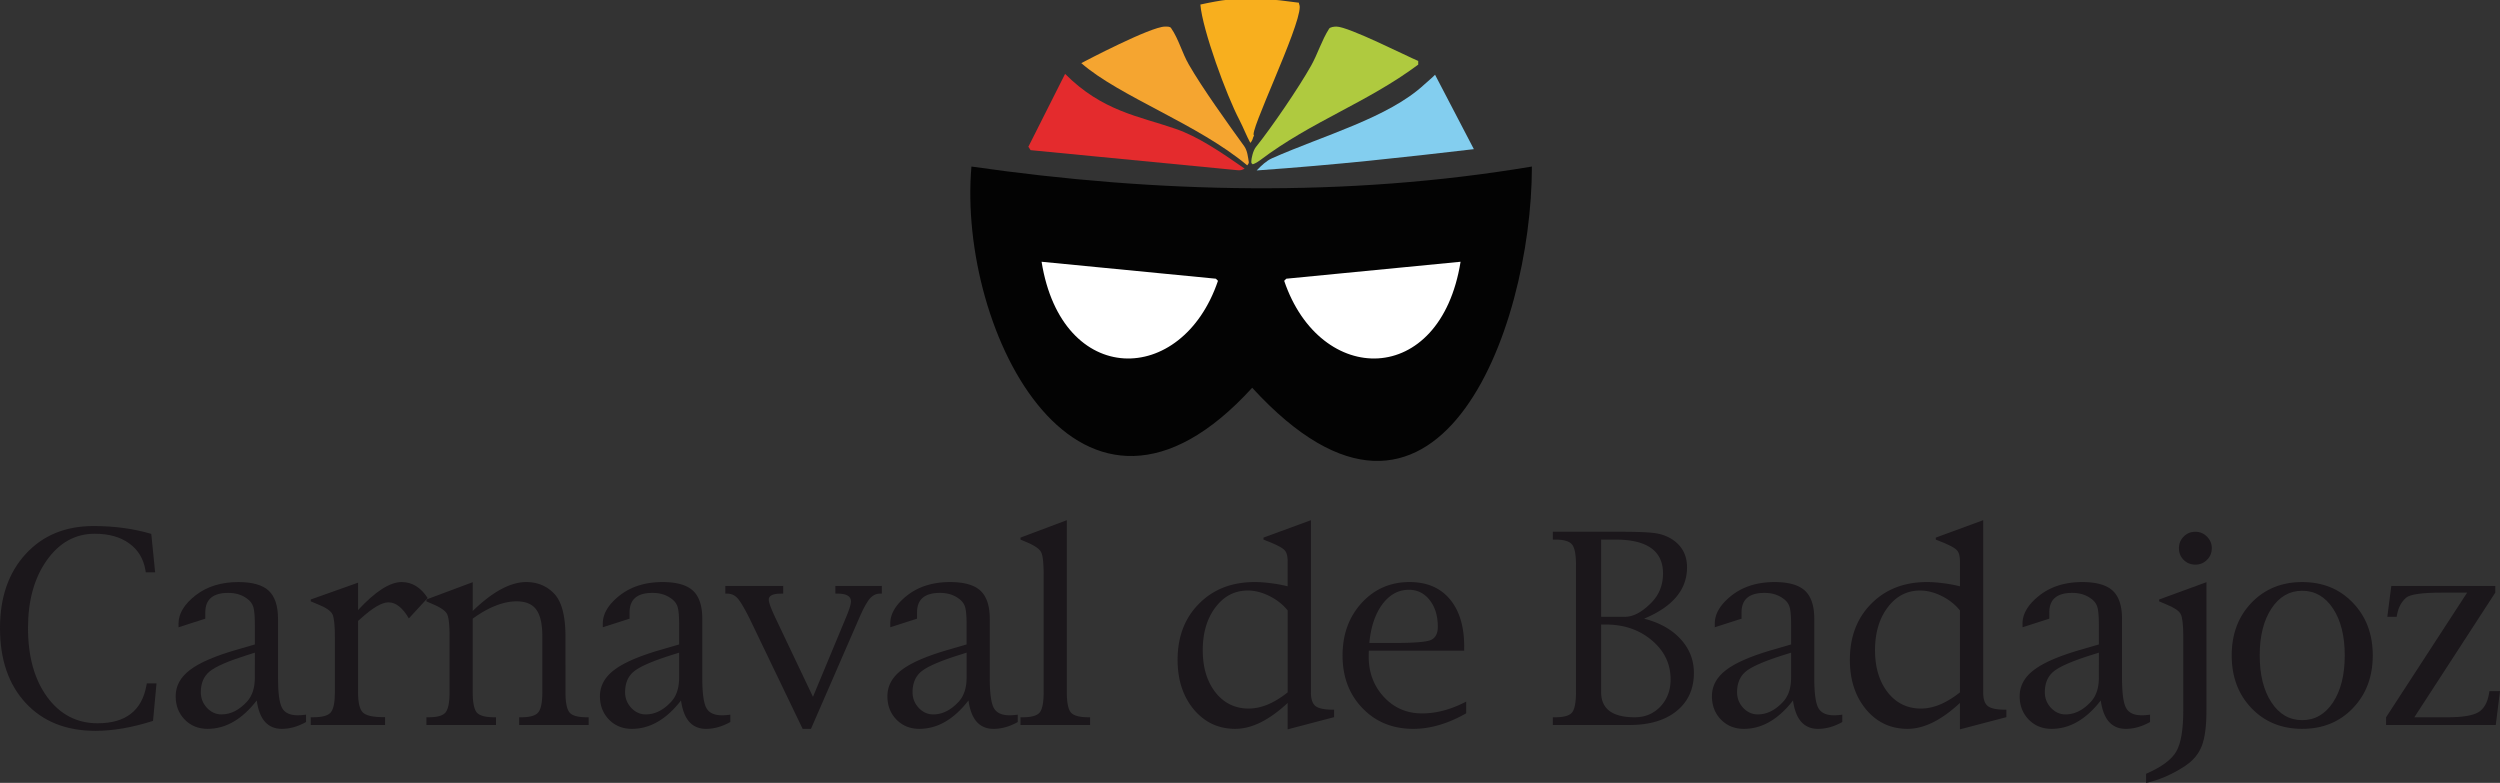 <svg xmlns="http://www.w3.org/2000/svg" width="829.443" height="259.746" viewBox="85.927 370.768 829.443 259.746"><rect x="85.927" y="370.768" width="829.443" height="259.746" fill="#333333" stroke="none"/><path fill="#1B171B" d="M136.696 609.942c-6.858 2.199-13.219 3.303-19.085 3.303-9.722 0-17.432-3.07-23.133-9.21-5.701-6.141-8.551-14.432-8.551-24.869 0-10.217 2.836-18.408 8.51-24.578 5.672-6.197 13.176-9.294 22.514-9.294 6.911 0 13.3.865 19.167 2.601l1.28 12.766H134.3l-.124-.744c-.662-3.829-2.467-6.788-5.412-8.882-2.92-2.12-6.721-3.177-11.402-3.182-6.444 0-11.746 2.934-15.904 8.798-4.16 5.865-6.238 13.359-6.238 22.475 0 9.447 2.119 17.074 6.362 22.886 4.268 5.813 9.844 8.719 16.73 8.719 9.281 0 14.678-4.173 16.193-12.521l.124-.702h3.223l-1.156 12.434zM170.482 587.305l-2.355.744c-6.39 2.01-10.589 3.828-12.599 5.453-1.983 1.598-2.975 3.909-2.975 6.938 0 1.982.674 3.707 2.024 5.164 1.376 1.461 2.987 2.188 4.833 2.188 3.083 0 5.934-1.445 8.551-4.337 1.679-1.898 2.518-4.53 2.52-7.89l.001-8.26zm.62 15.861c-2.424 3.142-4.999 5.495-7.726 7.066-2.699 1.566-5.564 2.353-8.592 2.353-3.03 0-5.55-1.018-7.56-3.059-2.012-2.063-3.016-4.652-3.016-7.765 0-3.439 1.597-6.36 4.792-8.757 3.194-2.425 8.467-4.683 15.822-6.776l5.66-1.65v-6.487c0-2.833-.166-4.805-.496-5.907-.331-1.129-1.047-2.077-2.148-2.849-1.681-1.239-3.747-1.861-6.197-1.861-2.533 0-4.435.538-5.701 1.613-1.267 1.075-1.9 2.696-1.9 4.874v2.066l-8.882 2.85v-1.24c0-3.302 1.914-6.443 5.743-9.419 3.772-2.891 8.467-4.337 14.086-4.337 4.654 0 8.013.95 10.08 2.85 2.066 1.931 3.099 5.041 3.099 9.336v19.584c0 4.983.439 8.302 1.321 9.952.881 1.655 2.629 2.479 5.247 2.479.827 0 1.735-.068 2.727-.205v2.438c-2.7 1.514-5.385 2.271-8.056 2.271-2.314 0-4.173-.785-5.577-2.354-1.377-1.571-2.286-3.924-2.726-7.066zM204.722 576.771V600.4c0 3.439.523 5.687 1.57 6.73 1.074 1.049 3.332 1.571 6.775 1.571h.62v2.601h-24.662v-2.559h.744c3.001 0 4.956-.522 5.865-1.571.936-1.075 1.403-3.333 1.404-6.772v-18.139c0-4.071-.275-6.646-.826-7.723-.551-1.102-2.121-2.177-4.71-3.222l-2.478-1.034v-.617l15.697-5.58v9.088c2.892-3.111 5.536-5.438 7.932-6.979 2.423-1.545 4.598-2.315 6.527-2.315 3.471 0 6.348 1.763 8.634 5.29l-6.238 6.773c-2.065-3.556-4.325-5.328-6.775-5.328-2.176 0-5.246 1.804-9.212 5.411-.11.082-.4.33-.867.746z"/><path fill="#1B171B" d="M242.763 576.027V600.4c0 3.439.455 5.697 1.363 6.772.937 1.049 2.877 1.571 5.825 1.571h.538v2.559h-23.092v-2.559h.743c2.836 0 4.696-.522 5.577-1.571.91-1.075 1.363-3.333 1.363-6.772v-18.59c0-3.803-.276-6.234-.826-7.312-.552-1.075-2.053-2.135-4.503-3.18l-2.354-1.034v-.617l15.367-5.744v9.542c3.305-3.19 6.43-5.591 9.378-7.188 2.974-1.595 5.755-2.396 8.344-2.396 3.745 0 6.844 1.282 9.295 3.841 2.505 2.62 3.757 7.384 3.759 14.294V600.4c0 3.439.454 5.697 1.363 6.772.909 1.049 2.821 1.571 5.741 1.571h.579v2.559h-23.05v-2.559h.661c2.892 0 4.777-.538 5.66-1.613.908-1.07 1.363-3.317 1.363-6.73v-18.55c0-4.076-.675-7.021-2.024-8.841-1.323-1.817-3.499-2.727-6.527-2.727-2.204 0-4.517.483-6.94 1.445-2.426.941-4.959 2.371-7.603 4.3zM311.25 587.305l-2.355.744c-6.39 2.01-10.589 3.828-12.599 5.453-1.983 1.598-2.975 3.909-2.975 6.938 0 1.982.674 3.707 2.025 5.164 1.376 1.461 2.987 2.188 4.833 2.188 3.084 0 5.934-1.445 8.551-4.337 1.679-1.898 2.519-4.53 2.52-7.89v-8.26zm.619 15.861c-2.424 3.142-4.999 5.495-7.725 7.066-2.699 1.566-5.563 2.353-8.592 2.353-3.03 0-5.55-1.018-7.56-3.059-2.011-2.063-3.016-4.652-3.016-7.765 0-3.439 1.597-6.36 4.792-8.757 3.194-2.425 8.467-4.683 15.822-6.776l5.659-1.65v-6.487c0-2.833-.165-4.805-.496-5.907-.331-1.129-1.047-2.077-2.148-2.849-1.681-1.239-3.746-1.861-6.196-1.861-2.534 0-4.435.538-5.702 1.613s-1.9 2.696-1.9 4.874v2.066l-8.881 2.85v-1.24c0-3.302 1.913-6.443 5.741-9.419 3.773-2.891 8.467-4.337 14.086-4.337 4.654 0 8.014.95 10.08 2.85 2.066 1.931 3.099 5.041 3.099 9.336v19.584c0 4.983.44 8.302 1.321 9.952.881 1.655 2.631 2.479 5.247 2.479.827 0 1.735-.068 2.727-.205v2.438c-2.699 1.514-5.385 2.271-8.055 2.271-2.314 0-4.172-.785-5.577-2.354-1.377-1.571-2.285-3.924-2.726-7.066zM352.224 612.585l-17.598-36.6c-1.763-3.497-3.098-5.739-4.007-6.734-.909-1.019-2.052-1.525-3.429-1.529h-.62v-2.559h19.209v2.559h-.744c-2.699 0-4.048.676-4.048 2.025 0 .907.756 2.963 2.272 6.155l12.393 26.064 10.823-26.022c1.184-2.754 1.775-4.643 1.776-5.66 0-1.704-1.486-2.56-4.461-2.563h-.703v-2.559h15.409v2.559h-.62c-1.295 0-2.437.58-3.429 1.735-.965 1.159-2.136 3.321-3.511 6.487l-15.946 36.641-2.766.001zM406.623 587.305l-2.355.744c-6.39 2.01-10.588 3.828-12.599 5.453-1.983 1.598-2.975 3.909-2.975 6.938 0 1.982.674 3.707 2.025 5.164 1.376 1.461 2.987 2.188 4.833 2.188 3.084 0 5.935-1.445 8.551-4.337 1.68-1.898 2.52-4.53 2.521-7.89v-8.26h-.001zm.62 15.861c-2.424 3.142-4.999 5.495-7.726 7.066-2.698 1.566-5.563 2.353-8.592 2.353-3.03 0-5.55-1.018-7.56-3.059-2.011-2.063-3.016-4.652-3.016-7.765 0-3.439 1.597-6.36 4.792-8.757 3.194-2.425 8.467-4.683 15.822-6.776l5.659-1.65v-6.487c0-2.833-.165-4.805-.496-5.907-.331-1.129-1.047-2.077-2.148-2.849-1.681-1.239-3.745-1.861-6.195-1.861-2.534 0-4.435.538-5.702 1.613s-1.9 2.696-1.9 4.874v2.066l-8.881 2.85v-1.24c0-3.302 1.912-6.443 5.741-9.419 3.772-2.891 8.467-4.337 14.086-4.337 4.654 0 8.014.95 10.08 2.85 2.066 1.931 3.099 5.041 3.099 9.336v19.584c0 4.983.44 8.302 1.321 9.952.881 1.655 2.631 2.479 5.247 2.479.827 0 1.735-.068 2.727-.205v2.438c-2.698 1.514-5.385 2.271-8.056 2.271-2.313 0-4.172-.785-5.577-2.354-1.376-1.571-2.285-3.924-2.725-7.066zM439.873 543.349V600.4c0 3.439.454 5.697 1.363 6.772.935 1.049 2.877 1.571 5.823 1.571h.537v2.559h-23.091v-2.559h.743c2.864 0 4.736-.522 5.618-1.571.881-1.075 1.321-3.333 1.323-6.772v-38.834c0-3.962-.277-6.483-.827-7.56-.524-1.075-2.024-2.146-4.503-3.223l-2.354-.991v-.66l15.368-5.783zM513.146 600.48V573.3c-1.599-1.981-3.623-3.581-6.073-4.794-2.423-1.209-4.808-1.813-7.146-1.813-4.352 0-7.932 1.855-10.739 5.574-2.811 3.719-4.215 8.455-4.215 14.21 0 5.729 1.404 10.396 4.215 14.004 2.835 3.58 6.513 5.369 11.028 5.369 2.037 0 4.129-.438 6.28-1.318 2.173-.913 4.39-2.259 6.65-4.052zm0 3.513c-3.086 2.864-6.073 5.011-8.967 6.444-2.891 1.431-5.698 2.146-8.426 2.146-5.563 0-10.148-2.146-13.756-6.444-3.581-4.32-5.371-9.802-5.371-16.44 0-7.657 2.367-13.866 7.104-18.629 4.736-4.794 10.892-7.189 18.465-7.189 1.733 0 3.512.126 5.329.374 1.816.218 3.688.564 5.618 1.03v-8.261c0-1.735-.317-2.948-.948-3.636-.608-.717-2.137-1.582-4.588-2.604l-2.479-.991v-.66l15.738-5.785v57.175c0 2.205.511 3.707 1.528 4.504 1.02.798 2.961 1.197 5.825 1.197h.33v2.479l-15.407 4.046v-8.757h.005zM540.238 584.082h8.552c6.169 0 10.065-.301 11.69-.907 1.65-.634 2.479-2.121 2.479-4.462 0-3.607-.896-6.556-2.686-8.841-1.792-2.284-4.091-3.428-6.898-3.428-3.471 0-6.403 1.598-8.8 4.79-2.367 3.169-3.814 7.448-4.337 12.848zm32.139 19.457v3.883c-6.031 3.443-11.885 5.163-17.556 5.163-6.83 0-12.448-2.284-16.854-6.856-4.406-4.571-6.61-10.396-6.61-17.475 0-6.994 2.108-12.806 6.322-17.432 4.239-4.626 9.54-6.941 15.903-6.941 5.729 0 10.175 1.889 13.344 5.66 3.192 3.771 4.79 9.034 4.79 15.78v1.319h-31.642a72.709 72.709 0 00-.042 1.944c0 5.343 1.692 9.832 5.081 13.466 3.389 3.608 7.588 5.412 12.599 5.412 4.794.002 9.679-1.307 14.665-3.923zM617.146 577.969V600.4c0 5.561 3.72 8.345 11.153 8.345 3.415 0 6.25-1.188 8.51-3.555 2.259-2.396 3.388-5.396 3.388-9.005 0-5.151-2.078-9.473-6.237-12.974-4.132-3.497-9.24-5.244-15.325-5.244l-1.489.002zm0-28.175v25.612h7.932c2.753 0 5.673-1.567 8.758-4.71 2.561-2.612 3.841-5.835 3.841-9.664 0-3.745-1.319-6.557-3.965-8.429-2.618-1.872-6.568-2.807-11.854-2.811l-4.712.002zm14.253 26.233c5.147 1.319 9.183 3.581 12.104 6.772 2.944 3.196 4.416 6.94 4.42 11.235 0 5.314-1.915 9.53-5.743 12.642-3.829 3.086-9.02 4.626-15.574 4.626H601.12v-2.559h.825c2.809 0 4.653-.522 5.536-1.571.881-1.075 1.318-3.317 1.322-6.735V558.18c0-3.47-.441-5.728-1.322-6.775-.883-1.072-2.729-1.609-5.536-1.609h-.825v-2.602h22.762c5.507 0 9.307.164 11.4.496 2.093.331 3.965 1.045 5.618 2.146 3.167 2.146 4.749 5.205 4.751 9.172 0 3.688-1.187 6.952-3.555 9.789-2.367 2.838-5.934 5.248-10.697 7.23zM680.18 587.305l-2.354.744c-6.393 2.01-10.59 3.828-12.601 5.453-1.982 1.598-2.975 3.909-2.975 6.938 0 1.982.675 3.707 2.024 5.164 1.377 1.461 2.985 2.188 4.832 2.188 3.085 0 5.935-1.445 8.55-4.337 1.683-1.898 2.521-4.53 2.521-7.89v-8.261h.003zm.619 15.861c-2.423 3.142-4.997 5.495-7.725 7.066-2.699 1.566-5.563 2.353-8.592 2.353-3.03 0-5.55-1.018-7.56-3.059-2.014-2.063-3.017-4.652-3.017-7.765 0-3.439 1.598-6.36 4.792-8.757 3.193-2.425 8.468-4.683 15.82-6.776l5.659-1.65v-6.487c0-2.833-.164-4.805-.496-5.907-.33-1.129-1.045-2.077-2.146-2.849-1.683-1.239-3.747-1.861-6.197-1.861-2.534 0-4.436.538-5.702 1.613s-1.897 2.696-1.897 4.874v2.066l-8.884 2.85v-1.24c0-3.302 1.915-6.443 5.744-9.419 3.771-2.891 8.467-4.337 14.085-4.337 4.655 0 8.014.95 10.08 2.85 2.064 1.931 3.1 5.041 3.1 9.336v19.584c0 4.983.438 8.302 1.32 9.952.882 1.655 2.63 2.479 5.245 2.479.828 0 1.735-.068 2.729-.205v2.438c-2.7 1.514-5.385 2.271-8.055 2.271-2.315 0-4.173-.785-5.577-2.354-1.379-1.571-2.286-3.924-2.726-7.066zM736.19 600.48V573.3c-1.599-1.981-3.623-3.581-6.071-4.794-2.426-1.209-4.807-1.813-7.146-1.813-4.352 0-7.933 1.855-10.74 5.574-2.81 3.719-4.215 8.455-4.215 14.21 0 5.729 1.405 10.396 4.215 14.004 2.835 3.58 6.512 5.369 11.028 5.369 2.038 0 4.13-.438 6.278-1.318 2.176-.913 4.394-2.259 6.651-4.052zm0 3.513c-3.085 2.864-6.071 5.011-8.965 6.444-2.893 1.431-5.698 2.146-8.427 2.146-5.563 0-10.148-2.146-13.755-6.444-3.581-4.32-5.372-9.802-5.372-16.44 0-7.657 2.366-13.866 7.104-18.629 4.736-4.794 10.893-7.189 18.466-7.189 1.734 0 3.511.126 5.33.374 1.816.218 3.688.564 5.617 1.03v-8.261c0-1.735-.316-2.948-.949-3.636-.606-.717-2.136-1.582-4.586-2.604l-2.479-.991v-.66l15.739-5.785v57.175c0 2.205.507 3.707 1.527 4.504 1.019.798 2.959 1.197 5.824 1.197h.33v2.479l-15.408 4.046v-8.757h.004zM782.286 587.305l-2.354.744c-6.392 2.01-10.59 3.828-12.6 5.453-1.983 1.598-2.975 3.909-2.975 6.938 0 1.982.675 3.707 2.023 5.164 1.377 1.461 2.986 2.188 4.832 2.188 3.085 0 5.936-1.445 8.552-4.337 1.682-1.898 2.521-4.53 2.521-7.89l.001-8.26zm.621 15.861c-2.425 3.142-4.999 5.495-7.728 7.066-2.698 1.566-5.563 2.353-8.592 2.353-3.03 0-5.549-1.018-7.559-3.059-2.013-2.063-3.018-4.652-3.018-7.765 0-3.439 1.599-6.36 4.792-8.757 3.194-2.425 8.468-4.683 15.821-6.776l5.659-1.65v-6.487c0-2.833-.164-4.805-.496-5.907-.33-1.129-1.045-2.077-2.146-2.849-1.683-1.239-3.745-1.861-6.196-1.861-2.532 0-4.435.538-5.702 1.613-1.267 1.075-1.898 2.696-1.898 4.874v2.066l-8.883 2.85v-1.24c0-3.302 1.915-6.443 5.744-9.419 3.771-2.891 8.466-4.337 14.085-4.337 4.655 0 8.015.95 10.08 2.85 2.063 1.931 3.099 5.041 3.099 9.336v19.584c0 4.983.44 8.302 1.323 9.952.879 1.655 2.627 2.479 5.243 2.479.828 0 1.734-.068 2.728-.205v2.438c-2.697 1.514-5.385 2.271-8.055 2.271-2.313 0-4.172-.785-5.575-2.354-1.377-1.571-2.287-3.924-2.726-7.066z"/><path fill="#1B171B" d="M814.298 558.1c-1.545 0-2.838-.525-3.885-1.57s-1.569-2.342-1.569-3.883c0-1.515.522-2.796 1.569-3.845 1.047-1.07 2.34-1.608 3.885-1.608 1.514 0 2.793.538 3.84 1.608 1.076 1.049 1.611 2.33 1.611 3.845 0 1.541-.535 2.838-1.611 3.883-1.047 1.043-2.325 1.57-3.84 1.57zm-16.36 72.414v-3.017c5.123-2.231 8.454-4.68 9.997-7.354 1.569-2.643 2.354-7.24 2.354-13.797v-24.373c0-3.908-.289-6.398-.867-7.476-.551-1.075-2.12-2.135-4.708-3.18l-2.438-1.034v-.617l15.697-5.744v42.633c0 5.122-.511 9.004-1.528 11.647-1.021 2.673-2.852 4.889-5.495 6.649-4.241 2.813-8.578 4.698-13.012 5.663zM849.734 609.694c4.239 0 7.654-1.969 10.247-5.907 2.586-3.939 3.88-9.13 3.882-15.575 0-6.414-1.296-11.593-3.882-15.532-2.593-3.936-6.008-5.903-10.247-5.906-4.213 0-7.614 1.972-10.202 5.906-2.589 3.939-3.884 9.118-3.884 15.532 0 6.445 1.295 11.636 3.884 15.575 2.588 3.94 5.988 5.907 10.202 5.907zm0 2.891c-6.805 0-12.406-2.284-16.812-6.856-4.38-4.571-6.571-10.406-6.571-17.517 0-7.078 2.191-12.901 6.571-17.474 4.404-4.568 10.007-6.857 16.812-6.857 6.83 0 12.434 2.289 16.813 6.857 4.404 4.571 6.608 10.396 6.608 17.474 0 7.105-2.204 12.944-6.608 17.517-4.377 4.572-9.983 6.856-16.813 6.856zM877.573 611.304v-2.559l26.893-41.355h-8.387c-6.556 0-10.493.554-11.814 1.655-1.568 1.323-2.59 3.211-3.057 5.659l-.124.702h-3.099l1.322-10.243H913.8v2.227l-26.853 41.355h10.946c4.9 0 8.304-.538 10.203-1.613 1.901-1.103 3.112-3.191 3.638-6.276l.122-.785h3.513l-1.404 11.233h-36.392z"/><path fill="#F8AF1E" d="M509.362 370.769c.693 0 4.76.58 7.51.9 0 .549.276.694.276 1.419 0 7.078-17.273 42.437-15.132 42.619-.403.677-.396.952-.504 1.251-.197.333-.207.637-.758 1.212-1.288-2.36-2.293-5.043-3.608-7.582-4.31-8.153-12.28-29.977-12.961-38.308 2.721-.633 7.631-1.513 8.358-1.513l16.819.002z"/><path fill="#F5A530" d="M474.466 380.076c2.565 3.739 3.641 8.236 5.894 12.122 4.459 7.786 13.069 19.753 18.358 27.064 1.064 1.485 1.257 3.563 1.542 5.364 0 0 .016.425-.532 1-16.319-13.684-42.379-22.834-55.059-33.918 1.074-.563 23.044-12.118 27.771-12.118.786 0 1.672-.049 2.026.486z"/><path fill="#AFCA3F" d="M501.092 424.223c0-.765.527-3.45 1.52-4.681 5.25-6.55 14.237-19.705 18.348-27.05 2.184-3.918 3.465-8.307 5.925-12.19.348-.563 1.677-.711 2.446-.711 3.995 0 23.585 9.946 27.13 11.401v1.218c-17.315 12.843-35.274 18.729-52.436 31.703-.526.406-1.419 1.005-2.452 1.367-.478-.5-.481-.127-.481-1.057z"/><path fill="#E42B2D" d="M475.987 413.52c7.462 2.58 14.993 7.69 22.887 13.203-1.026.538-1.336.543-2.086.543l-68.905-6.68c-.348-.364-.348-.654-.777-1.104l12.194-24.197c12.394 12.429 24.577 14.042 36.687 18.235z"/><path fill="#83CEEF" d="M574.921 420.255c-24.077 2.808-44.809 5.125-72.055 7.063 1.634-1.712 3.223-3.194 5.038-4.015 17.066-7.601 38.664-13.44 50.586-24.514 1.033-.974 2.481-2.094 3.556-3.219l12.875 24.685z"/><path fill="#030303" d="M594.172 426.021c0 54.408-31.808 139.931-92.799 73.396-57.02 62.579-97.895-18.628-93.145-73.394 61.715 8.859 124.314 10.344 185.944-.002z"/><path fill="#FFF" d="M511.99 463.936c11.929 35.202 51.813 35.522 58.523-6.324l-57.821 5.623-.702.701zM490.022 463.936c-11.928 35.202-51.81 35.522-58.524-6.324l57.822 5.623.702.701z"/></svg>